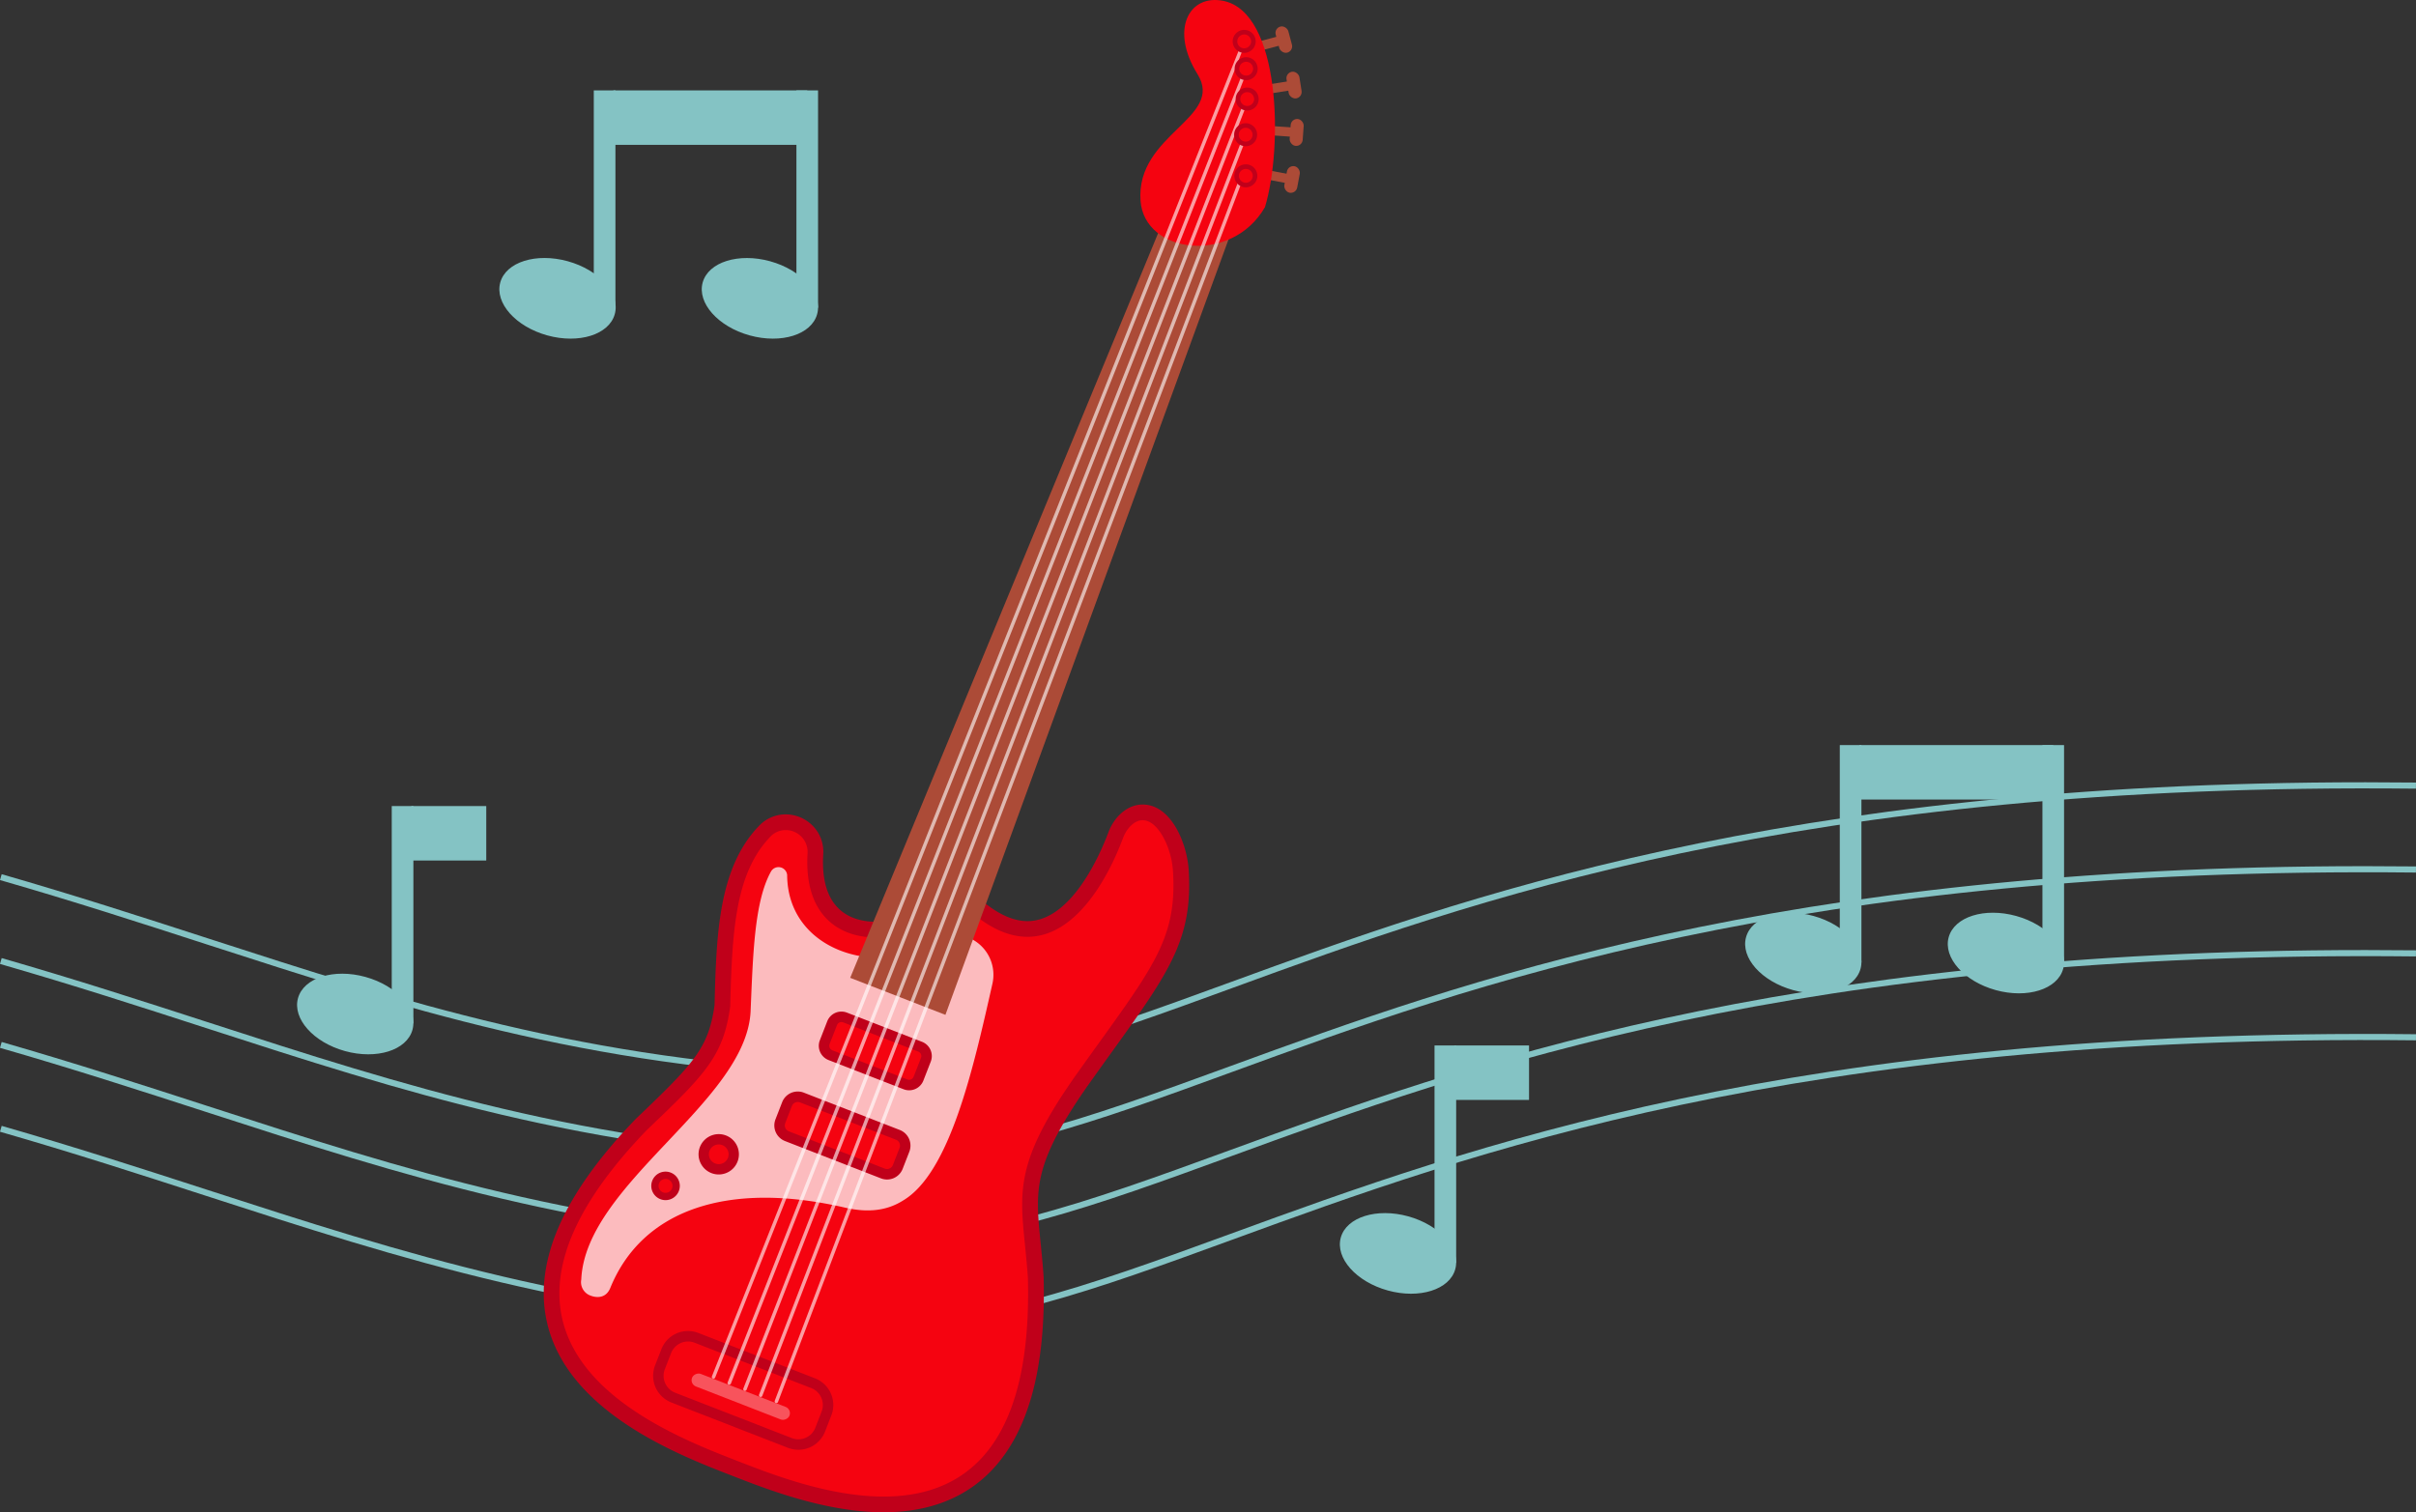   <svg xmlns="http://www.w3.org/2000/svg" viewBox="0 0 1162.952 728.134">
   <rect x="0" y="0" width="1162.952" height="728.134" fill="#333333" stroke="none"/>
   <g data-name="图层 2">
    <g data-name="图层 1">
     <ellipse cx="365.783" cy="143.642" rx="18.515" ry="28.584" transform="translate(129.802 457.877) rotate(-74.534)" style="fill:#84c3c4">
     </ellipse>
     <rect x="383.364" y="43.526" width="10.412" height="104.664" style="fill:#84c3c4">
     </rect>
     <ellipse cx="268.243" cy="143.642" rx="18.515" ry="28.584" transform="matrix(0.267, -0.964, 0.964, 0.267, 58.273, 363.869)" style="fill:#84c3c4">
     </ellipse>
     <rect x="295.25" y="43.526" width="93.32" height="26.22" style="fill:#84c3c4">
     </rect>
     <rect x="285.824" y="43.526" width="10.412" height="104.664" style="fill:#84c3c4">
     </rect>
     <path d="M416.25,640.27q-5.235,0-10.528-.212C282.178,635.079,193.2,606.247,99,575.722c-31.509-10.21-64.09-20.767-99-30.806l.812-2.823c34.959,10.052,67.563,20.618,99.094,30.835,94,30.46,182.793,59.232,305.935,64.2,61.79,2.484,116.785-17.6,186.416-43.028,114.877-41.955,272.214-99.414,570.7-96.135l-.033,2.937c-297.948-3.316-454.99,54.079-569.655,95.956C527.289,620.95,474.388,640.27,416.25,640.27Z" style="fill:#84c3c4">
     </path>
     <path d="M416.252,599.878q-5.236,0-10.53-.212C282.178,594.686,193.2,565.854,99,535.33c-31.509-10.21-64.09-20.768-99-30.807L.812,501.7c34.959,10.052,67.563,20.617,99.094,30.835,94,30.46,182.793,59.231,305.935,64.2,61.786,2.482,116.784-17.6,186.417-43.027,111.715-40.8,263.623-96.27,546.408-96.27,8.005,0,16.069.044,24.286.134l-.033,2.938c-297.948-3.316-454.989,54.079-569.654,95.957C527.289,580.557,474.39,599.878,416.252,599.878Z" style="fill:#84c3c4">
     </path>
     <path d="M416.251,559.485q-5.235,0-10.529-.212C282.177,554.294,193.2,525.462,99,494.937,67.491,484.727,34.91,474.17,0,464.132l.812-2.823C35.77,471.361,68.373,481.925,99.9,492.143c94,30.46,182.795,59.232,305.938,64.2,61.786,2.483,116.785-17.6,186.416-43.028,111.716-40.8,263.619-96.268,546.405-96.268,8,0,16.073.044,24.29.133l-.033,2.938c-297.932-3.25-454.989,54.078-569.654,95.956C527.289,540.165,474.389,559.485,416.251,559.485Z" style="fill:#84c3c4">
     </path>
     <path d="M416.25,519.092q-5.235,0-10.528-.21C282.177,513.9,193.2,485.069,99,454.545c-31.509-10.21-64.089-20.767-99-30.806l.812-2.822C35.77,430.968,68.374,441.534,99.9,451.751c94,30.461,182.794,59.231,305.937,64.2,61.786,2.5,116.784-17.6,186.415-43.027,111.716-40.8,263.619-96.269,546.406-96.269,8,0,16.073.044,24.29.134l-.033,2.937c-297.932-3.249-454.99,54.079-569.655,95.956C527.288,499.773,474.388,519.092,416.25,519.092Z" style="fill:#84c3c4">
     </path>
     <ellipse cx="965.551" cy="458.864" rx="18.515" ry="28.584" transform="translate(265.83 1267.094) rotate(-74.534)" style="fill:#84c3c4">
     </ellipse>
     <rect x="983.132" y="358.747" width="10.412" height="104.664" style="fill:#84c3c4">
     </rect>
     <ellipse cx="868.012" cy="458.864" rx="18.515" ry="28.584" transform="translate(194.301 1173.086) rotate(-74.534)" style="fill:#84c3c4">
     </ellipse>
     <rect x="895.018" y="358.747" width="93.32" height="26.22" style="fill:#84c3c4">
     </rect>
     <rect x="885.593" y="358.747" width="10.412" height="104.664" style="fill:#84c3c4">
     </rect>
     <ellipse cx="462.883" cy="557.978" rx="18.515" ry="28.584" transform="translate(-198.323 855.312) rotate(-74.534)" style="fill:#84c3c4">
     </ellipse>
     <rect x="480.464" y="457.862" width="10.412" height="104.664" style="fill:#84c3c4">
     </rect>
     <ellipse cx="365.344" cy="557.978" rx="18.515" ry="28.584" transform="translate(-269.853 761.304) rotate(-74.534)" style="fill:#84c3c4">
     </ellipse>
     <rect x="392.35" y="457.862" width="93.32" height="26.22" style="fill:#84c3c4">
     </rect>
     <rect x="382.925" y="457.862" width="10.412" height="104.664" style="fill:#84c3c4">
     </rect>
     <ellipse cx="672.936" cy="603.494" rx="18.515" ry="28.584" transform="translate(-88.15 1091.138) rotate(-74.534)" style="fill:#84c3c4">
     </ellipse>
     <rect x="699.943" y="503.378" width="36.066" height="26.22" style="fill:#84c3c4">
     </rect>
     <rect x="690.518" y="503.378" width="10.412" height="104.664" style="fill:#84c3c4">
     </rect>
     <ellipse cx="170.99" cy="488.225" rx="18.515" ry="28.584" transform="translate(-345.153 522.834) rotate(-74.534)" style="fill:#84c3c4">
     </ellipse>
     <rect x="197.996" y="388.108" width="36.066" height="26.22" style="fill:#84c3c4">
     </rect>
     <rect x="188.571" y="388.108" width="10.412" height="104.664" style="fill:#84c3c4">
     </rect>
     <rect x="607.135" y="18.491" width="9.331" height="4.463" transform="translate(15.503 159.138) rotate(-15.008)" style="fill:#ac4b37">
     </rect>
     <rect x="614.828" y="12.576" width="6.288" height="12.983" rx="3.144" transform="translate(16.142 160.679) rotate(-15.008)" style="fill:#ac4b37">
     </rect>
     <rect x="611.915" y="39.722" width="9.331" height="4.463" transform="translate(0.994 96.588) rotate(-8.964)" style="fill:#ac4b37">
     </rect>
     <rect x="619.748" y="34.466" width="6.288" height="12.983" rx="3.144" transform="translate(1.226 97.559) rotate(-8.964)" style="fill:#ac4b37">
     </rect>
     <rect x="613.123" y="61.08" width="9.331" height="4.463" transform="translate(6.124 -44.099) rotate(4.109)" style="fill:#ac4b37">
     </rect>
     <rect x="621.017" y="57.278" width="6.288" height="12.983" rx="3.144" transform="translate(6.173 -44.554) rotate(4.108)" style="fill:#ac4b37">
     </rect>
     <rect x="610.996" y="83.001" width="9.331" height="4.463" transform="translate(26.35 -112.29) rotate(10.648)" style="fill:#ac4b37">
     </rect>
     <rect x="618.797" y="79.922" width="6.288" height="12.983" rx="3.144" transform="translate(26.676 -113.43) rotate(10.648)" style="fill:#ac4b37">
     </rect>
     <path d="M425.283,724.355c-26.985,0-54.612-10.749-71.119-17.171l-1.14-.445c-25.022-9.731-77.089-29.98-86.179-71.4-6-27.348,8.071-58.947,41.831-93.92l.111-.109c27.382-26.132,35.7-34.074,38.916-56.991.872-33.322,1.734-64.78,20.4-84.108a13.888,13.888,0,0,1,10.049-4.325,14.553,14.553,0,0,1,10.551,4.574,14.056,14.056,0,0,1,3.786,10.6c-.758,12.5,1.862,22.035,7.788,28.33,6.382,6.781,15.121,8.2,21.328,8.2,14.109,0,29.088-7.25,35.616-17.238l2.612-4,3.29,3.459c11.026,11.589,21.6,17.465,31.443,17.465,23.635,0,38.416-34.364,42.384-44.9a20.222,20.222,0,0,1,3.9-6.646c2.782-3.052,5.868-4.6,9.172-4.6,10.872,0,17.656,16.285,18.372,28.041,1.948,31.917-8.513,46.47-36.471,85.366-3.05,4.244-6.317,8.79-9.808,13.691-29.021,40.741-27.671,54.1-24.984,80.724.484,4.778,1.031,10.195,1.43,16.169l.007.154c1.092,42.308-7.106,72.738-24.363,90.447C462.163,718.091,445.7,724.355,425.283,724.355Z" style="fill:#f50310">
     </path>
     <path d="M550.02,394.922c7.506,0,13.915,13.271,14.6,24.492,2.071,33.939-10.346,47.16-45.586,96.634s-26.829,60.744-24.246,99.338c2.168,84.1-32.554,105.189-69.5,105.189-26.589,0-54.331-10.918-70.319-17.137-38.206-14.862-144.038-55.312-43.568-159.391,27.983-26.7,36.759-35.4,40.08-59.412.934-35.718,2.253-64.095,19.348-81.794a10.069,10.069,0,0,1,7.331-3.171,10.519,10.519,0,0,1,10.562,11.162c-1.788,29.521,14.8,40.544,32.89,40.544,15.217,0,31.494-7.8,38.781-18.95,12.706,13.357,24.128,18.64,34.18,18.64,22.284,0,37.857-25.937,45.921-47.346a16.665,16.665,0,0,1,3.152-5.43c2.144-2.353,4.3-3.368,6.379-3.368m0-7.56c-3.033,0-7.57,1.013-11.966,5.834a23.92,23.92,0,0,0-4.64,7.86c-3.751,9.958-17.637,42.449-38.846,42.449-8.763,0-18.42-5.48-28.7-16.29l-6.581-6.918-5.225,7.993c-5.784,8.851-19.736,15.526-32.452,15.526-5.462,0-13.119-1.217-18.576-7.016-5.183-5.506-7.46-14.089-6.768-25.511a17.794,17.794,0,0,0-4.8-13.416,18.35,18.35,0,0,0-13.3-5.763,17.636,17.636,0,0,0-12.768,5.479c-19.649,20.342-20.568,52.42-21.457,86.42-2.932,20.657-9.783,27.877-37.753,54.569l-.113.108-.107.111c-18.014,18.661-30.673,36.582-37.626,53.265-6.457,15.494-8.2,30.329-5.178,44.091,9.525,43.394,62.866,64.14,88.5,74.109l.57.222.569.221c16.754,6.519,44.8,17.429,72.49,17.429,21.478,0,38.848-6.648,51.627-19.761,8.719-8.947,15.286-20.974,19.519-35.749,4.5-15.719,6.493-35.042,5.916-57.432l0-.156-.011-.155c-.4-6.036-.954-11.486-1.439-16.294-1.319-13.061-2.272-22.5.438-33.449,2.938-11.874,10.3-25.661,23.862-44.7,3.485-4.892,6.694-9.357,9.8-13.676,27.729-38.576,39.206-54.544,37.177-87.8-.777-12.74-8.354-31.591-22.146-31.591Z" style="fill:#c0001a">
     </path>
     <g style="opacity:0.73">
      <path d="M284.425,623.877c1.126.438,6.873,2.315,9.355-3.774,15.342-37.633,56.535-51.715,113.019-38.638,11.015,2.55,20.1,1.451,27.781-3.363,22.665-13.326,33.927-63.647,43.152-104.565a19.366,19.366,0,0,0-8.554-20.557,79.367,79.367,0,0,1-8.2-6.107c-28.612,26.685-81.824,14.912-82.079-25.54a4.171,4.171,0,0,0-7.889-1.51c-7.9,14.413-8.546,39.6-9.72,67.392-2.391,43.564-79.462,82.815-81.49,128.819a6.882,6.882,0,0,0,4.625,7.842Z" style="fill:#fff">
      </path>
     </g>
     <path d="M384.3,695.532a11.218,11.218,0,0,1-4.082-.768L324.089,672.93a11.27,11.27,0,0,1-6.415-14.586l3.021-7.766a11.262,11.262,0,0,1,14.585-6.416L391.408,666a11.28,11.28,0,0,1,6.416,14.586l-3.021,7.766a11.2,11.2,0,0,1-10.5,7.185Z" style="fill:#f50310">
     </path>
     <path d="M331.2,645.913a8.736,8.736,0,0,1,3.169.6L390.5,668.344a8.749,8.749,0,0,1,4.981,11.324l-3.021,7.766a8.741,8.741,0,0,1-11.324,4.981L325,670.582a8.749,8.749,0,0,1-4.981-11.324l3.021-7.766a8.752,8.752,0,0,1,8.155-5.579m0-5.039a13.7,13.7,0,0,0-12.851,8.791l-3.022,7.766a13.788,13.788,0,0,0,7.851,17.847L379.3,697.112a13.779,13.779,0,0,0,17.847-7.851l3.022-7.766a13.788,13.788,0,0,0-7.851-17.847l-56.128-21.834a13.727,13.727,0,0,0-5-.94Z" style="fill:#c0001a">
     </path>
     <path d="M426.973,565.4a5.541,5.541,0,0,1-2.013-.379l-46.178-17.964a5.551,5.551,0,0,1-3.162-7.187l3.211-8.257a5.551,5.551,0,0,1,7.187-3.161l46.18,17.964a5.554,5.554,0,0,1,3.162,7.188l-3.212,8.256a5.519,5.519,0,0,1-5.175,3.54Z" style="fill:#f50310">
     </path>
     <path d="M384.006,530.592a3.035,3.035,0,0,1,1.1.207l46.18,17.964a3.032,3.032,0,0,1,1.726,3.925l-3.211,8.256a3.031,3.031,0,0,1-3.926,1.727L379.7,544.707a3.031,3.031,0,0,1-1.726-3.925l3.211-8.257a3.032,3.032,0,0,1,2.826-1.933m0-5.04a8.022,8.022,0,0,0-7.523,5.147l-3.212,8.256a8.073,8.073,0,0,0,4.6,10.449l46.178,17.963a8.067,8.067,0,0,0,10.45-4.595l3.211-8.257a8.082,8.082,0,0,0-4.6-10.449L386.932,526.1a8.012,8.012,0,0,0-2.926-.551Z" style="fill:#c0001a">
     </path>
     <g style="opacity:0.32">
      <rect x="353.33" y="647.326" width="6.487" height="50.319" rx="3.243" transform="translate(-399.434 761.003) rotate(-68.744)" style="fill:#fff">
      </rect>
     </g>
     <path d="M437.619,522.441a4.8,4.8,0,0,1-1.755-.332l-36.125-14.051a4.838,4.838,0,0,1-2.756-6.264l3.548-9.12a4.838,4.838,0,0,1,6.263-2.756l36.127,14.054a4.837,4.837,0,0,1,2.755,6.264l-3.547,9.119a4.811,4.811,0,0,1-4.509,3.086Z" style="fill:#f50310">
     </path>
     <path d="M405.041,492.109a2.327,2.327,0,0,1,.84.158l36.126,14.053a2.319,2.319,0,0,1,1.321,3l-3.548,9.12a2.314,2.314,0,0,1-3,1.32l-36.127-14.053a2.32,2.32,0,0,1-1.321-3l3.548-9.119a2.32,2.32,0,0,1,2.162-1.479m0-5.04a7.311,7.311,0,0,0-6.858,4.691l-3.548,9.12a7.367,7.367,0,0,0,4.191,9.526l36.126,14.053a7.353,7.353,0,0,0,9.526-4.192l3.547-9.118a7.358,7.358,0,0,0-4.191-9.526L407.708,487.57a7.322,7.322,0,0,0-2.667-.5Z" style="fill:#c0001a">
     </path>
     <polygon points="561.18 103.289 591.433 115.057 455.084 488.642 409.242 470.81 561.18 103.289" style="fill:#ac4b37">
     </polygon>
     <path d="M608.9,99.733c8.717-28.906,7.62-93.927-20.2-99.346C572.174-2.831,563.164,14.449,576.4,35.658S546.66,64.458,549,96.711C550.855,122.192,592.858,127.626,608.9,99.733Z" style="fill:#f50310">
     </path>
     <g style="opacity:0.61">
      <path d="M343.47,663.8a.824.824,0,0,1-.309-.06.835.835,0,0,1-.468-1.085L598.124,19.622a.836.836,0,0,1,1.553.617L344.246,663.269A.835.835,0,0,1,343.47,663.8Z" style="fill:#fff">
      </path>
      <path d="M351.033,666.738a.822.822,0,0,1-.305-.059.834.834,0,0,1-.472-1.083L599.436,31.83a.835.835,0,1,1,1.554.611L351.811,666.208A.836.836,0,0,1,351.033,666.738Z" style="fill:#fff">
      </path>
      <path d="M358.6,669.68a.85.85,0,0,1-.3-.056.837.837,0,0,1-.477-1.082L599.664,46.823a.836.836,0,0,1,1.559.6L359.376,669.147A.836.836,0,0,1,358.6,669.68Z" style="fill:#fff">
      </path>
      <path d="M366.159,672.623a.836.836,0,0,1-.78-1.136L599.27,63.419a.836.836,0,1,1,1.56.6L366.939,672.087A.835.835,0,0,1,366.159,672.623Z" style="fill:#fff">
      </path>
      <path d="M373.723,675.564a.813.813,0,0,1-.3-.055.835.835,0,0,1-.485-1.078L597.409,83.782a.836.836,0,0,1,1.563.594L374.5,675.025A.835.835,0,0,1,373.723,675.564Z" style="fill:#fff">
      </path>
     </g>
     <path d="M345.97,563A7.224,7.224,0,1,1,352.7,558.4,7.189,7.189,0,0,1,345.97,563Z" style="fill:#f50310">
     </path>
     <path d="M345.972,551.036a4.74,4.74,0,1,1-4.418,3.023,4.723,4.723,0,0,1,4.418-3.023m0-4.968a9.711,9.711,0,1,0,3.518.662,9.649,9.649,0,0,0-3.518-.662Z" style="fill:#c0001a">
     </path>
     <path d="M320.364,576.1a5.108,5.108,0,1,1,4.761-3.257,5.072,5.072,0,0,1-4.761,3.257Z" style="fill:#f50310">
     </path>
     <path d="M320.366,567.635a3.352,3.352,0,1,1-3.124,2.137,3.352,3.352,0,0,1,3.124-2.137m0-3.513a6.865,6.865,0,1,0,2.487.467,6.823,6.823,0,0,0-2.487-.467Z" style="fill:#c0001a">
     </path>
     <path d="M599.688,89.093a4.432,4.432,0,1,1,4.129-2.825,4.428,4.428,0,0,1-4.129,2.825Z" style="fill:#f50310">
     </path>
     <path d="M599.689,81.335a3.326,3.326,0,1,1-3.1,2.121,3.3,3.3,0,0,1,3.1-2.121m0-2.209a5.536,5.536,0,1,0,2.006.377,5.5,5.5,0,0,0-2.006-.377Z" style="fill:#c0001a">
     </path>
     <path d="M599.6,69.3a4.431,4.431,0,1,1,4.13-2.825A4.428,4.428,0,0,1,599.6,69.3Z" style="fill:#f50310">
     </path>
     <path d="M599.605,61.537a3.327,3.327,0,1,1-3.1,2.121,3.314,3.314,0,0,1,3.1-2.121m0-2.209a5.538,5.538,0,1,0,2,.378,5.5,5.5,0,0,0-2-.378Z" style="fill:#c0001a">
     </path>
     <path d="M600.342,52.129a4.432,4.432,0,1,1,4.129-2.825,4.418,4.418,0,0,1-4.129,2.825Z" style="fill:#f50310">
     </path>
     <path d="M600.344,44.371a3.326,3.326,0,1,1-3.1,2.121,3.314,3.314,0,0,1,3.1-2.121m0-2.209a5.536,5.536,0,1,0,2,.377,5.5,5.5,0,0,0-2-.377Z" style="fill:#c0001a">
     </path>
     <path d="M599.846,37.505a4.432,4.432,0,1,1,4.131-2.825,4.416,4.416,0,0,1-4.131,2.825Z" style="fill:#f50310">
     </path>
     <path d="M599.849,29.747a3.327,3.327,0,1,1-3.1,2.121,3.323,3.323,0,0,1,3.1-2.121m0-2.209a5.538,5.538,0,1,0,2,.378,5.5,5.5,0,0,0-2-.378Z" style="fill:#c0001a">
     </path>
     <path d="M598.9,24.361a4.43,4.43,0,1,1,4.131-2.825,4.424,4.424,0,0,1-4.131,2.825Z" style="fill:#f50310">
     </path>
     <path d="M598.9,16.6a3.326,3.326,0,1,1-3.1,2.121,3.3,3.3,0,0,1,3.1-2.121m0-2.209a5.535,5.535,0,1,0,2.006.377A5.5,5.5,0,0,0,598.9,14.4Z" style="fill:#c0001a">
     </path>
    </g>
   </g>
  </svg>
